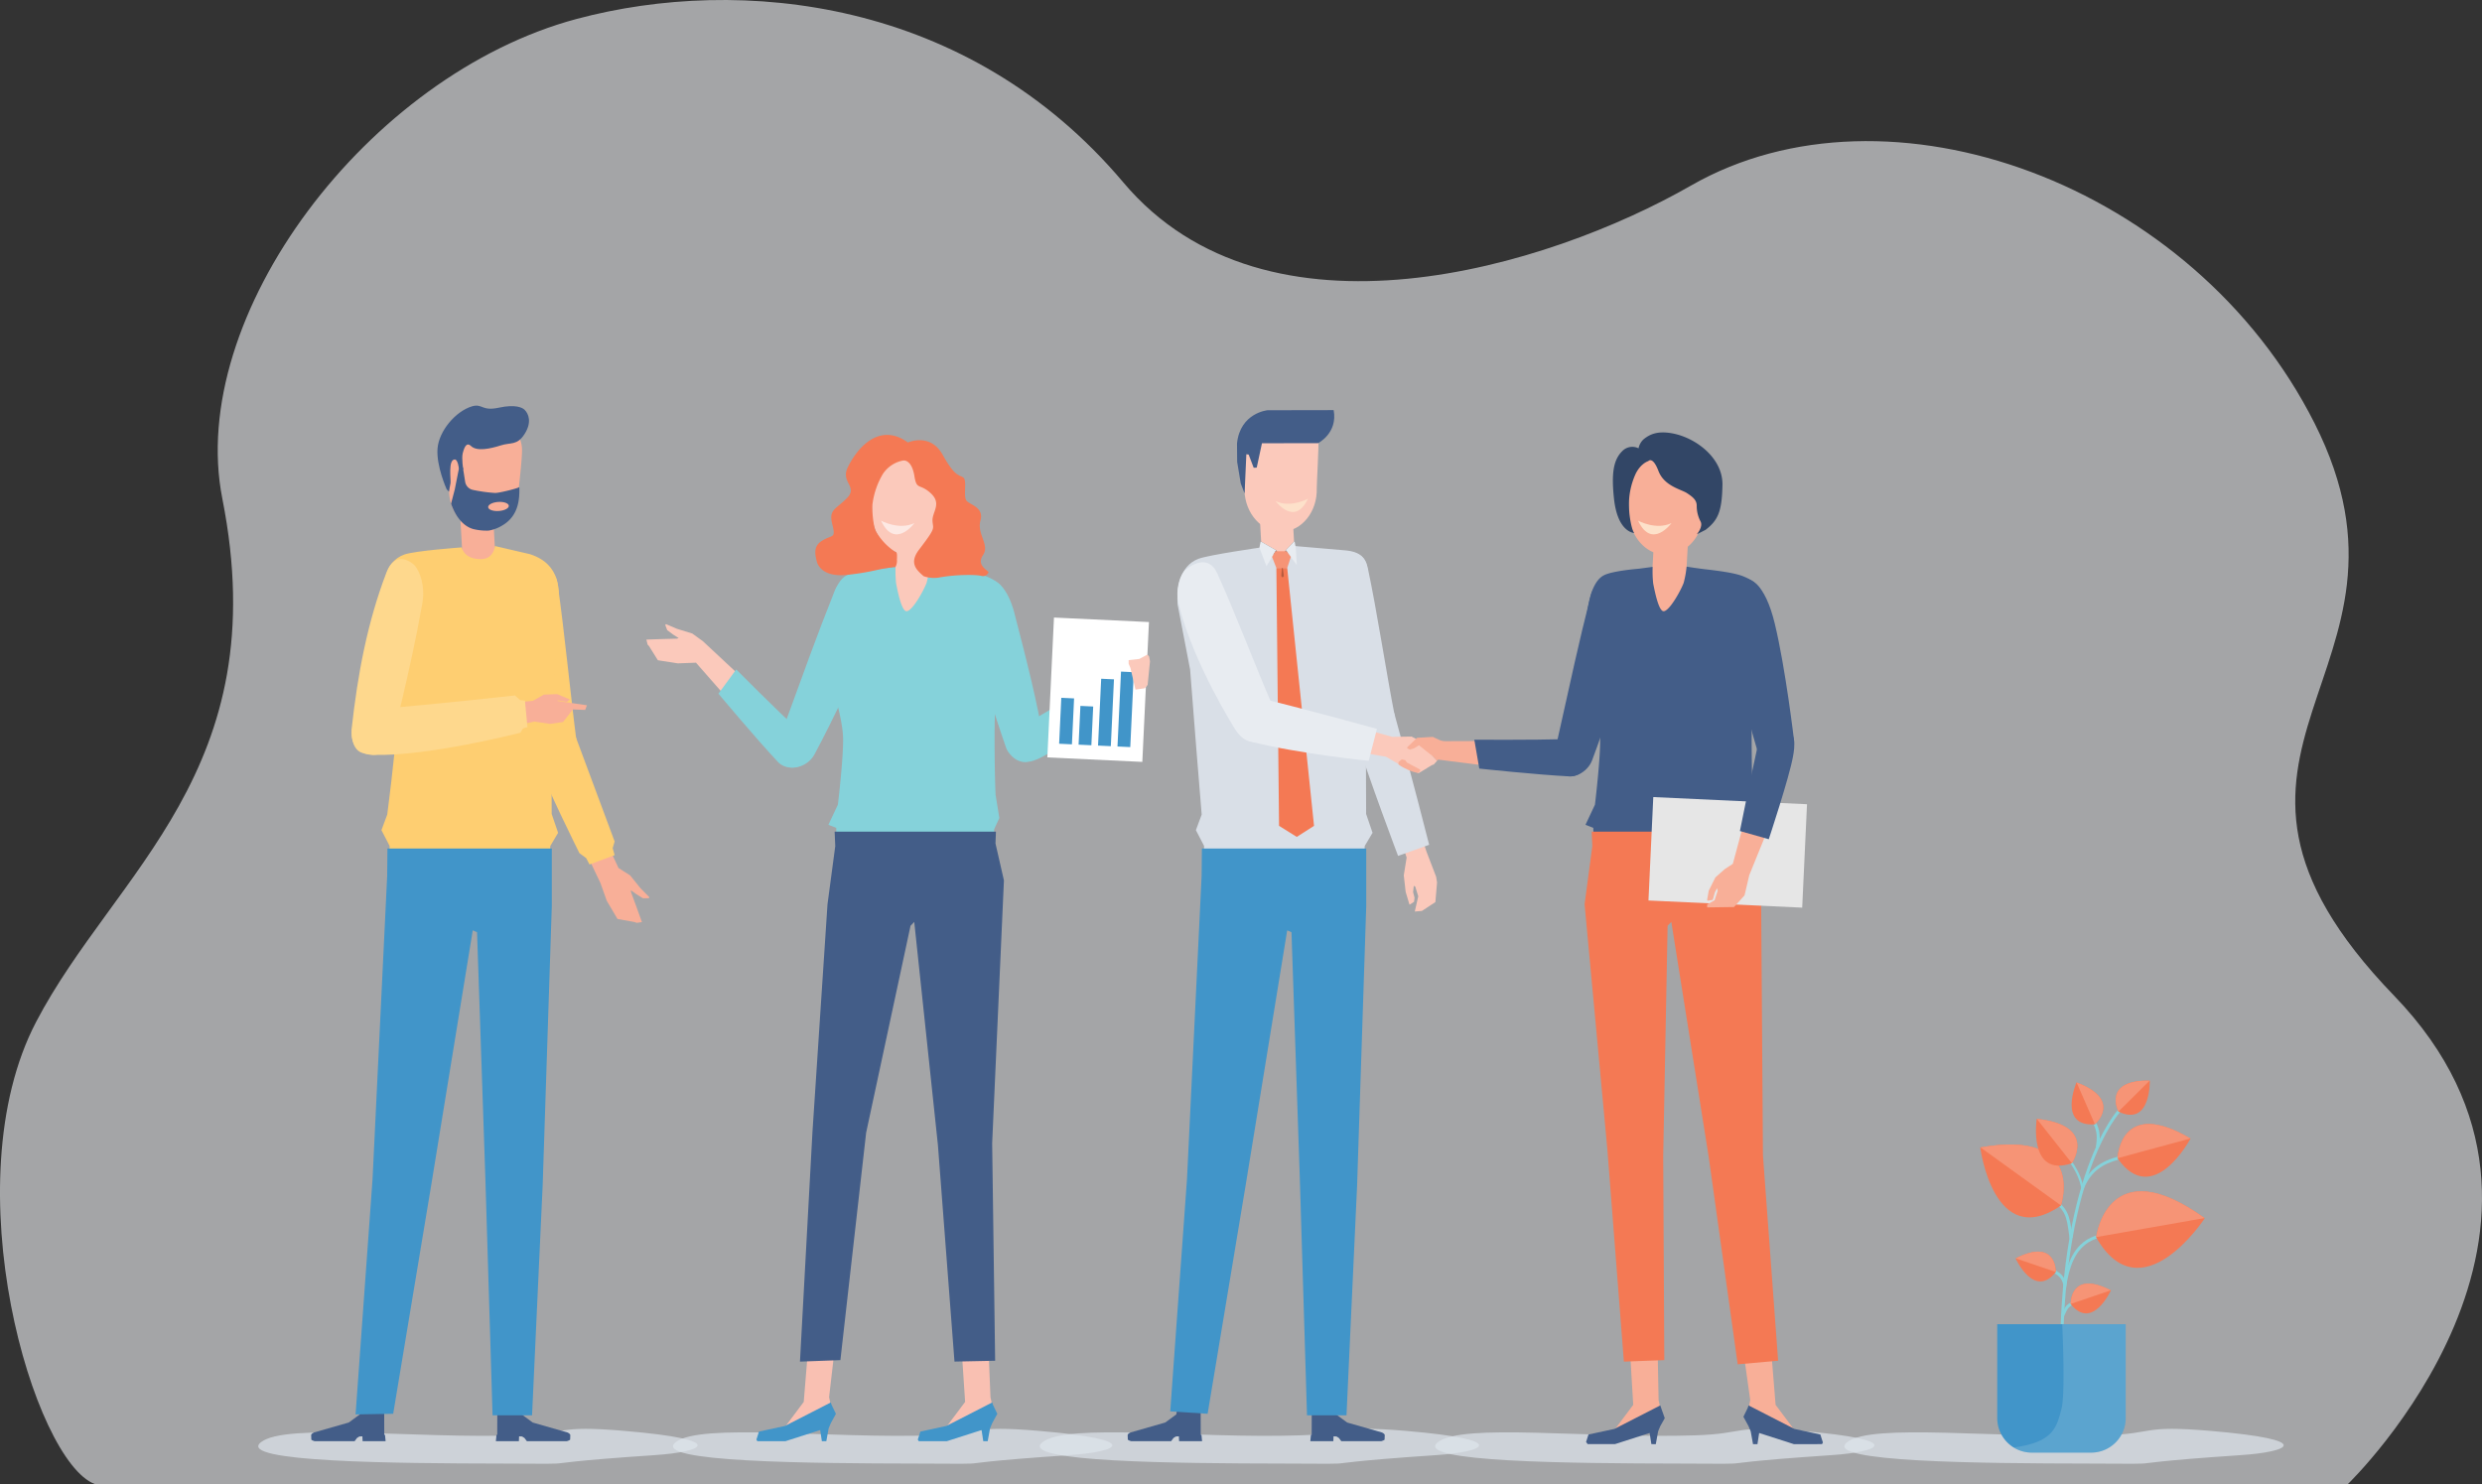 <?xml version="1.0" encoding="UTF-8"?>
<svg xmlns="http://www.w3.org/2000/svg" xmlns:xlink="http://www.w3.org/1999/xlink" id="Group_1079" data-name="Group 1079" width="1104.443" height="660.488" viewBox="0 0 1104.443 660.488">
  <rect x="0" y="0" width="1104.443" height="660.488" fill="#333333" stroke="none"/>
  <defs>
    <clipPath id="clip-path">
      <rect id="Rectangle_593" data-name="Rectangle 593" width="1104.443" height="660.488" fill="none"></rect>
    </clipPath>
    <clipPath id="clip-path-4">
      <rect id="Rectangle_576" data-name="Rectangle 576" width="195.484" height="15.545" fill="none"></rect>
    </clipPath>
    <clipPath id="clip-path-6">
      <rect id="Rectangle_578" data-name="Rectangle 578" width="195.485" height="15.545" fill="none"></rect>
    </clipPath>
    <clipPath id="clip-path-9">
      <rect id="Rectangle_591" data-name="Rectangle 591" width="49.847" height="57.169" fill="none"></rect>
    </clipPath>
  </defs>
  <g id="Group_1078" data-name="Group 1078" clip-path="url(#clip-path)">
    <g id="Group_1077" data-name="Group 1077">
      <g id="Group_1076" data-name="Group 1076" clip-path="url(#clip-path)">
        <g id="Group_1057" data-name="Group 1057" opacity="0.6">
          <g id="Group_1056" data-name="Group 1056">
            <g id="Group_1055" data-name="Group 1055" clip-path="url(#clip-path)">
              <path id="Path_6663" data-name="Path 6663" d="M1044.756,660.488s119.331-115.05,20.536-217.386c-106.346-110.159,21.154-142.738-35.369-254.764C975.986,81.433,840.081,32.374,752.477,82.574c-63.684,36.493-188.6,74.622-252.63-1.4C430.79-.809,329.246-10.98,256.652,8.415,163.878,33.2,82.82,140.513,98.943,221.971,122.9,343.015,51.025,387.9,16.071,454.8c-37.661,72.082-.865,195.73,26.148,205.683Z" transform="translate(0 0)" fill="#f0f2f5"></path>
            </g>
          </g>
        </g>
        <g id="Group_1060" data-name="Group 1060" transform="translate(462.679 635.903)" opacity="0.7">
          <g id="Group_1059" data-name="Group 1059">
            <g id="Group_1058" data-name="Group 1058" clip-path="url(#clip-path-4)">
              <path id="Path_6664" data-name="Path 6664" d="M419.358,442.385c-47.641-.088-118.463-.615-107.624-9.443s67.974-1.54,114.906-3.138c22.612-.77,16.008-4.594,46.659-1.989,47.957,4.077,34.907,9.384,13.869,10.8-38.672,2.607-40.962,3.682-44.088,3.77-5.608.155-5.178.033-23.722,0" transform="translate(-310.623 -426.918)" fill="#dee5ec"></path>
            </g>
          </g>
        </g>
        <g id="Group_1063" data-name="Group 1063" transform="translate(299.474 635.903)" opacity="0.7">
          <g id="Group_1062" data-name="Group 1062">
            <g id="Group_1061" data-name="Group 1061" clip-path="url(#clip-path-4)">
              <path id="Path_6665" data-name="Path 6665" d="M309.789,442.385c-47.641-.088-118.463-.615-107.624-9.443s67.974-1.54,114.906-3.138c22.612-.77,16.009-4.594,46.659-1.989,47.956,4.077,34.907,9.384,13.869,10.8-38.672,2.607-40.962,3.682-44.088,3.77-5.608.155-5.178.033-23.722,0" transform="translate(-201.054 -426.918)" fill="#dee5ec"></path>
            </g>
          </g>
        </g>
        <g id="Group_1066" data-name="Group 1066" transform="translate(114.917 635.903)" opacity="0.7">
          <g id="Group_1065" data-name="Group 1065">
            <g id="Group_1064" data-name="Group 1064" clip-path="url(#clip-path-6)">
              <path id="Path_6666" data-name="Path 6666" d="M185.886,442.385c-47.641-.088-118.463-.615-107.624-9.443s67.974-1.54,114.906-3.138c22.612-.77,16.008-4.594,46.659-1.989,47.957,4.077,34.907,9.384,13.869,10.8-38.672,2.607-40.962,3.682-44.088,3.77-5.608.155-5.178.033-23.722,0" transform="translate(-77.151 -426.918)" fill="#dee5ec"></path>
            </g>
          </g>
        </g>
        <g id="Group_1069" data-name="Group 1069" transform="translate(638.613 635.903)" opacity="0.7">
          <g id="Group_1068" data-name="Group 1068">
            <g id="Group_1067" data-name="Group 1067" clip-path="url(#clip-path-4)">
              <path id="Path_6667" data-name="Path 6667" d="M537.473,442.385c-47.641-.088-118.463-.615-107.624-9.443s67.974-1.54,114.906-3.138c22.612-.77,16.008-4.594,46.659-1.989,47.956,4.077,34.907,9.384,13.869,10.8-38.672,2.607-40.962,3.682-44.088,3.77-5.608.155-5.178.033-23.722,0" transform="translate(-428.738 -426.918)" fill="#dee5ec"></path>
            </g>
          </g>
        </g>
        <g id="Group_1072" data-name="Group 1072" transform="translate(820.718 635.903)" opacity="0.7">
          <g id="Group_1071" data-name="Group 1071">
            <g id="Group_1070" data-name="Group 1070" clip-path="url(#clip-path-4)">
              <path id="Path_6668" data-name="Path 6668" d="M659.731,442.385c-47.641-.088-118.463-.615-107.624-9.443s67.974-1.54,114.906-3.138c22.612-.77,16.008-4.594,46.659-1.989,47.956,4.077,34.907,9.384,13.869,10.8-38.672,2.607-40.96,3.682-44.088,3.77-5.608.155-5.178.033-23.722,0" transform="translate(-550.996 -426.918)" fill="#dee5ec"></path>
            </g>
          </g>
        </g>
        <path id="Path_6669" data-name="Path 6669" d="M427.14,237.593c-3.506-17.628-7.987-47.143-12.023-65.913-2.179-10.133-12.037-5.288-13.339-4.635-2.7,1.351-7.322,7.41-6.392,14.518,3.6,27.461,12.674,59.764,12.674,59.764,2.33,5.9,10.339,3.776,13.522,2.711,6.009-2.008,5.557-6.445,5.557-6.445" transform="translate(193.489 80.926)" fill="#d9dfe7"></path>
        <path id="Path_6670" data-name="Path 6670" d="M419.905,267.925l.841,7.391,1.676,5.6.232-.018,1.807-1.178.244-1.814-.654-2.492.313-2.815.666.378,1.32,4.294-1.545,6.776,3.189-.279,5.979-3.928.739-8.74-.411-2.553-4.269-11.125-2.985-8.933-8.781,2.628,2.915,8.894Z" transform="translate(204.749 121.639)" fill="#fbc9bb"></path>
        <path id="Path_6671" data-name="Path 6671" d="M404.225,221.386C411.811,245.2,424.4,278.4,424.4,278.4l13.835-4.938s-8.265-32.576-15.327-57.814c-1.722-6.155-9.293-7.218-13.234-5.471-3.089,1.367-6.934,6.548-5.449,11.212" transform="translate(197.714 102.514)" fill="#d9dfe7"></path>
        <rect id="Rectangle_581" data-name="Rectangle 581" width="14.619" height="23.389" transform="translate(560.42 227.266) rotate(-3.183)" fill="#fbc9bb"></rect>
        <path id="Path_6672" data-name="Path 6672" d="M404.343,153.066c.313,10.418-6.637,19.079-15.522,19.344s-16.34-7.961-16.651-18.379c-.045-1.473-1.411-20.411-1.18-21.795l34.067-1.022c.313,1.367-.758,20.38-.714,21.851" transform="translate(181.593 64.232)" fill="#fbc9bb"></path>
        <path id="Path_6673" data-name="Path 6673" d="M369.548,137.343c1.417-13.638,13.589-14.752,13.589-14.752l29.412-.054c1.924,10.229-6.926,14.706-6.926,14.706l-24.978.039-2.328,10.838-1.355.063-2.234-5.86-1.031-.152-.779,17.435-1.7-4.393-1.609-9.624Z" transform="translate(180.9 59.984)" fill="#435d88"></path>
        <path id="Path_6674" data-name="Path 6674" d="M395.444,149.022s-7.674,4.227-14.357,1.049c0,0,8.458,11.565,14.357-1.049" transform="translate(186.549 72.949)" fill="#fde1ca"></path>
        <path id="Path_6675" data-name="Path 6675" d="M403.859,163.14l23.053,1.983c10.879,1.119,9.327,8.4,9.814,17.173l-1.147,55.9.137,44.2,2.86,8.383-3.48,5.863-.186,4.866-71.393.1.091-5-3.64-7.011,2.578-6.94-2.4-29.44-2.754-35.1L351.8,189.052c-.351-6.292.535-16.957,9.371-20.241,4.7-1.743,27.924-5.052,27.924-5.052l8.74,5.219Z" transform="translate(172.184 79.86)" fill="#d9dfe7"></path>
        <path id="Path_6676" data-name="Path 6676" d="M402.209,432.833h-.429l-.092,2.14h-10.24l.277-2.833.335-.006-.009-.028.03-10.409h10.631l.226,1.372,4.9,3.6,15.53,4.443s1.224.532,1.2,1.2l-.045,1.227-.025.739s-.188.326-1.455.694H405.238l-1.077-1.433-1.047-.658Z" transform="translate(191.62 206.428)" fill="#435d88"></path>
        <path id="Path_6677" data-name="Path 6677" d="M359.242,432.833h.426l.1,2.14H370l-.279-2.833-.335-.006.009-.028-.03-10.409H358.738l-.226,1.372-4.907,3.6-15.528,4.443s-1.223.532-1.2,1.2l.043,1.227.027.739s.189.326,1.457.694h17.807l1.075-1.433,1.047-.658Z" transform="translate(164.908 206.428)" fill="#435d88"></path>
        <path id="Path_6678" data-name="Path 6678" d="M357.054,400.7,349.6,504.024l16.638,1.084L383.23,402.936,401.643,289.95l1.911.833,3.709,109.6,3.2,105.41h17.569l4.726-102.5,4.056-124.05V253.518H363.686l-.125,12.323Z" transform="translate(171.135 124.102)" fill="#4195c9"></path>
        <path id="Path_6679" data-name="Path 6679" d="M376.721,164.5l-.137-2.639.225-.031,6.807,3.9,2.063,3.885Z" transform="translate(184.344 79.22)" fill="gray"></path>
        <path id="Path_6680" data-name="Path 6680" d="M383.782,165.733l-.234.072-4.172,6.969-3.132-8.252.506-2.659.226-.031Z" transform="translate(184.178 79.22)" fill="#e8ecf1"></path>
        <path id="Path_6681" data-name="Path 6681" d="M388.611,164.454l.137-2.639-.225-.03-3.77,3.971-2.063,3.885Z" transform="translate(187.333 79.196)" fill="gray"></path>
        <path id="Path_6682" data-name="Path 6682" d="M384.075,165.756l.234.072,4.743,6.484-.474-7.838-.508-2.659-.226-.031Z" transform="translate(188.012 79.196)" fill="#e8ecf1"></path>
        <path id="Path_6683" data-name="Path 6683" d="M386.763,172.158H381.94l-1.92-4.941,1.506-2.517h4.987l1.863,2.528Z" transform="translate(186.027 80.624)" fill="#f69476"></path>
        <path id="Path_6684" data-name="Path 6684" d="M381.309,169.707l1.183,114.764,7.89,4.915,7.678-4.915L386.132,169.707Z" transform="translate(186.658 83.075)" fill="#f47954"></path>
        <path id="Path_6685" data-name="Path 6685" d="M383.055,169.707l-.285,3.6.581.64.584-.64-.486-3.6Z" transform="translate(187.373 83.075)" fill="#b75b3f"></path>
        <path id="Path_6686" data-name="Path 6686" d="M437.913,226.769l2.735,3.517,2.126,2.346-1.484,1.641-.815.273-5.875,3.566-6.831-2.8-7.737-4.483-18.208-3.116,1.5-11.231,19.45,5.5,8.648-.14,3.482,1.866Z" transform="translate(196.701 105.969)" fill="#fbc9bb"></path>
        <path id="Path_6687" data-name="Path 6687" d="M355.449,171.256c1.134-.916,9.719-7.763,14.022,1.665,7.97,17.466,17.267,42.13,24.473,58.595,3.119,7.121,3.332,10.949-1.414,14.343l-.8.509c-4.747,3.392-10.671,1.36-14.213-3.907,0,0-18.527-29.034-25.2-55.653-1.743-6.953.78-13.653,3.128-15.552" transform="translate(172.184 82.238)" fill="#e8ecf1"></path>
        <path id="Path_6688" data-name="Path 6688" d="M379.489,208.506c23.755,5.817,52.887,13.9,52.887,13.9l-3.676,14.22s-31.161-3.122-52.771-8.58c-6.2-1.565-8.5-9.026-7.118-13.111,1.086-3.2,5.924-7.6,10.678-6.432" transform="translate(180.349 101.974)" fill="#e8ecf1"></path>
        <path id="Path_6689" data-name="Path 6689" d="M533.183,403.507l1.971,24.2,8.337,11.121,9.061,2.529v2.7l-8.534.183-13.644-3.929-6.3-2.413-2.777-5.021,1.829-3.724.745-3.544-3.039-21.64Z" transform="translate(254.955 197.524)" fill="#f8af98"></path>
        <path id="Path_6690" data-name="Path 6690" d="M555.792,437.154l.418-.708-1.15-3.573-11.553-2.492-20.389-10.462-.4,1.174-1.889,3.882,2.289,4.181.959,2.31,1.031,5.688h1.972l.757-4.956,15.445,4.956Z" transform="translate(254.956 205.558)" fill="#435d88"></path>
        <path id="Path_6691" data-name="Path 6691" d="M492.131,402.892l1.5,25.118-8.337,11.121-9.062,2.529v2.7l8.533.183,13.645-3.929,6.3-2.413,2.33-4.375-1.382-4.37-.745-3.544-.429-23.023Z" transform="translate(233.124 197.223)" fill="#f8af98"></path>
        <path id="Path_6692" data-name="Path 6692" d="M474.545,437.154l-.719-.943,1.074-3.338,11.553-2.492,20.39-10.462.4,1.174,1.6,4.515-2,3.548-.959,2.31-1.032,5.688H502.88l-.758-4.956-15.443,4.956Z" transform="translate(231.946 205.558)" fill="#435d88"></path>
        <rect id="Rectangle_582" data-name="Rectangle 582" width="36.199" height="15.142" transform="matrix(0.055, -0.998, 0.998, 0.055, 734.12, 274.58)" fill="#f8af98"></rect>
        <path id="Path_6693" data-name="Path 6693" d="M486.823,159.677c-.323,10.792,6.876,19.761,16.078,20.037s16.925-8.246,17.247-19.038c.028-.924.56-8.5.921-14.64a7.717,7.717,0,0,0-7.48-8.167l-19.414-.582a7.717,7.717,0,0,0-7.951,8.021c.244,6.1.627,13.461.6,14.369" transform="translate(238.012 67.202)" fill="#f8af98"></path>
        <path id="Path_6694" data-name="Path 6694" d="M489.366,155.567s7.948,4.378,14.871,1.086c0,0-8.761,11.979-14.871-1.086" transform="translate(239.553 76.153)" fill="#fde1ca"></path>
        <path id="Path_6695" data-name="Path 6695" d="M497.6,141.976s-3.122.833-5.5,5.359a33.069,33.069,0,0,0-3.08,12.259,41.475,41.475,0,0,0,.378,7.418c.993,6.57,2,6.947,2,6.947s-7.453-.051-9.076-15.339c-1.166-11-.337-17.131,3.678-21.092a6.241,6.241,0,0,1,7.261-1.257,7.311,7.311,0,0,1,2.4-4.148c2.876-2.263,6.189-3.563,12.117-2.593,10.739,1.758,23.019,11.037,22.816,22.989s-2.027,15.816-7.5,20.034l-3.952,2.021s2.937-3.252,1.722-5.712a14.75,14.75,0,0,1-1.722-7.029c0-2.549-1.825-3.955-4.357-5.624s-10.092-3.082-12.67-9.847-4.525-4.385-4.525-4.385" transform="translate(235.867 63.248)" fill="#324666"></path>
        <path id="Path_6696" data-name="Path 6696" d="M427.378,232.234l.037-.8-5.894-3.141-.685-1.028-1.554-.389-1.44,1.211-.082,1.034a16.629,16.629,0,0,0,3.4,1.983,18.131,18.131,0,0,0,5.231,1.828Z" transform="translate(204.501 111.06)" fill="#f8af98"></path>
        <path id="Path_6697" data-name="Path 6697" d="M427.442,226.063l1.364,1.087,1.169.843,2.041,2.242.632-.422,23.023,2.937-.641-11.222-19.41.069-6.372-.439-5.62,1.735.493.478Z" transform="translate(207.374 108.261)" fill="#f8af98"></path>
        <path id="Path_6698" data-name="Path 6698" d="M434.615,221.5l-2.826-1.326-7.029.414-4.3,4.169-.08.465,1.233.633,2.012-.688,2.079-1.311,4.477,3.628,3.7,2.674,2.336-8.021Z" transform="translate(205.786 107.778)" fill="#f8af98"></path>
        <path id="Path_6699" data-name="Path 6699" d="M502.238,187.755c-7.275,26.357-14.986,50.277-21.163,66.623-2.175,5.754-8.922,8.562-12.732,6.466l-.855-.331c-3.517-3.64-3.572-7.458-1.932-14.806,6.342-28.423,9.387-42.913,14.9-64.657,1.625-6.414,8.675-10.47,13.86-9.324,9.892,2.185,7.927,16.029,7.927,16.029" transform="translate(227.388 83.969)" fill="#435d88"></path>
        <path id="Path_6700" data-name="Path 6700" d="M442.657,233.955l-2.222-12.847s25.541.174,41.2-.262c5.921-.164,10.3,1.019,10.345,6.664s-4.262,10.163-9.217,9.919c-14.378-.71-40.11-3.474-40.11-3.474" transform="translate(215.601 108.101)" fill="#435d88"></path>
        <path id="Path_6701" data-name="Path 6701" d="M480.181,245.177c-.365-10.41-6.265-24.881-6.523-37.8-.223-11.162.332-30.437,8.377-34.316,4.044-1.953,15.293-2.823,15.293-2.823l6.187-.821a57.828,57.828,0,0,0,.277,7.375c.716,3.642,2.444,12.359,4.641,12.351,2.519-.009,7.534-8.942,8.922-12.624a47.983,47.983,0,0,0,1.332-7.211s5.029.794,8.075,1.141c7.315.836,13.586,1.741,17.11,3.162,10.811,4.364,9.314,10.585,8.748,19.839,0,0-2.714,19.709-3.856,27.7-1.348,9.429-1.2,24.59-1.1,34.272.1,9.438.387,15.376.387,15.376l1.68,10.373-2.327,5.039-.258,15.472H477.5l-.354-16.118-3.49-1.357,4.223-8.965s2.6-21.54,2.3-30.066" transform="translate(231.846 82.879)" fill="#435d88"></path>
        <path id="Path_6702" data-name="Path 6702" d="M548.128,253.739l.2-5.252H476.549l.277,6.45-3.444,25.846L483.517,389.9l7.349,94.447,17.989-.667-.492-90.667,1.962-102.637,1.655-1.714,16.633,104.583,12.895,92.3,17.995-1.586-6.756-91.51-.862-122.264Z" transform="translate(231.729 121.639)" fill="#f47954"></path>
        <path id="Path_6703" data-name="Path 6703" d="M538.66,254.575c5.651-.131,7.468-6.421,7.337-9.447,0,0-3.754-32.224-8.629-52.324-4.282-17.663-11.291-22.459-17.487-18.8-7.062,4.171-3.484,18.8-3.484,18.8,4.15,20.366,8.219,40.119,13.3,56.773,0,0,3.763,5.118,8.967,5" transform="translate(252.342 84.618)" fill="#435d88"></path>
        <rect id="Rectangle_583" data-name="Rectangle 583" width="46.079" height="68.482" transform="translate(733.534 400.768) rotate(-87.334)" fill="#e6e6e6"></rect>
        <path id="Path_6704" data-name="Path 6704" d="M521.966,288.831,510,289l.028-1.329,3.271-1.829,1.4-4.259-.284-1.123-.991,1.853-.926,3.326-2.239.366-.274-.343.733-4.12,2.939-5.876L517.776,272l3.657-2.4,9.415-34.989,12.271,4.635-14.369,35.4-2.109,8.994Z" transform="translate(249.647 114.846)" fill="#f8af98"></path>
        <path id="Path_6705" data-name="Path 6705" d="M537,217.069c-4.193-.341-7.34-.264-9.344,8.839-3.666,16.666-7.871,37.731-7.871,37.731l12.838,3.643s9.178-27.611,10.795-36.877c.623-3.575,2.428-12.613-6.418-13.336" transform="translate(254.446 106.212)" fill="#435d88"></path>
        <rect id="Rectangle_584" data-name="Rectangle 584" width="36.199" height="15.143" transform="matrix(0.055, -0.998, 0.998, 0.055, 397.233, 274.58)" fill="#fbc9bb"></rect>
        <path id="Path_6706" data-name="Path 6706" d="M260.652,159.677c-.323,10.792,6.876,19.761,16.078,20.037s16.925-8.246,17.247-19.038c.028-.924.56-8.5.92-14.64a7.717,7.717,0,0,0-7.48-8.167L268,137.286a7.717,7.717,0,0,0-7.95,8.021c.244,6.1.627,13.461.6,14.369" transform="translate(127.297 67.202)" fill="#fbc9bb"></path>
        <path id="Path_6707" data-name="Path 6707" d="M263.2,155.567s7.948,4.378,14.871,1.086c0,0-8.761,11.979-14.871-1.086" transform="translate(128.839 76.153)" fill="#fde9e4"></path>
        <path id="Path_6708" data-name="Path 6708" d="M292.5,403.465l1.537,23.287-8.337,11.119-9.061,2.529v2.7l8.532.183,13.646-3.928,6.3-2.414,2.776-5.021-1.829-3.724-.743-3.542-.9-21.872Z" transform="translate(135.422 197.171)" fill="#f9c0b2"></path>
        <path id="Path_6709" data-name="Path 6709" d="M274.606,436.274l-.419-.708,1.15-3.573L286.89,429.5l20.39-10.462.4,1.174,1.889,3.882-2.288,4.181-.961,2.31-1.031,5.688h-1.972l-.757-4.956-15.445,4.956Z" transform="translate(134.22 205.127)" fill="#4195c9"></path>
        <path id="Path_6710" data-name="Path 6710" d="M247.761,403.237l-1.933,23.627-8.337,11.119-9.061,2.529v2.7l8.533.183,13.644-3.929,6.3-2.413,2.776-5.021-1.829-3.724-.745-3.542,2.574-22.212Z" transform="translate(111.821 197.059)" fill="#f9c0b2"></path>
        <path id="Path_6711" data-name="Path 6711" d="M226.392,436.274l-.419-.708,1.15-3.573,11.553-2.492,20.389-10.462.4,1.174,1.889,3.882-2.289,4.181-.959,2.31-1.031,5.688H255.1l-.758-4.956L238.9,436.274Z" transform="translate(110.618 205.127)" fill="#4195c9"></path>
        <path id="Path_6712" data-name="Path 6712" d="M198.219,202.562l-3.944-6.31-.618-.649-.564-2.242,7.622-.255,6.03-.158.725-.249-2.4-1.534-2.692-2-.883-2.325.343-.354,4.85,2.067,6.846,2.115,4.725,3.424,16.711,15.6-6.162,9.491-13.639-15.542-8.043.3Z" transform="translate(94.522 91.287)" fill="#fbc9bb"></path>
        <path id="Path_6713" data-name="Path 6713" d="M278.4,188.648c-10.662,25.179-21.439,47.882-29.7,63.281-2.909,5.417-9.965,7.319-13.468,4.741l-.8-.438c-3.012-4.069-2.565-7.862.022-14.932,10.008-27.348,14.924-41.315,23.231-62.15,2.45-6.147,9.971-9.244,14.962-7.43,9.52,3.46,5.76,16.928,5.76,16.928" transform="translate(113.733 83.808)" fill="#85d2da"></path>
        <path id="Path_6714" data-name="Path 6714" d="M214.625,210.809l7.92-10.787s17.66,17.864,29.232,28.427c4.375,3.995,6.706,7.89,2.814,11.98s-10.124,4.352-13.519.734c-9.852-10.5-26.446-30.355-26.446-30.355" transform="translate(105.063 97.914)" fill="#85d2da"></path>
        <path id="Path_6715" data-name="Path 6715" d="M254.01,245.177c-.365-10.41-6.265-24.881-6.523-37.8-.223-11.162.332-30.437,8.377-34.316,4.044-1.953,15.293-2.823,15.293-2.823l6.187-.821a57.814,57.814,0,0,0,.277,7.375c.716,3.642,2.444,12.359,4.641,12.351,2.519-.009,7.534-8.942,8.922-12.624a48,48,0,0,0,1.332-7.211s5.029.794,8.075,1.141c7.315.836,13.586,1.741,17.11,3.162,10.811,4.364,9.314,10.585,8.748,19.839,0,0-2.712,19.709-3.856,27.7-1.348,9.429-1.2,24.59-1.1,34.272.1,9.438.387,15.376.387,15.376l1.68,10.373-2.327,5.039-.258,15.472H251.332l-.355-16.118-3.49-1.357,4.223-8.965s2.6-21.54,2.3-30.066" transform="translate(121.131 82.879)" fill="#85d2da"></path>
        <path id="Path_6716" data-name="Path 6716" d="M325.986,253.739l.2-5.252H254.407l.277,6.45-3.444,25.846-6.692,101.339-5.566,102.224,17.99-.667,11.457-101.22,19.754-92.083,1.655-1.714,10.535,99.329,7.369,96.338,18.087-.369-1.323-96.765,5.236-117.009Z" transform="translate(116.986 121.639)" fill="#435d88"></path>
        <path id="Path_6717" data-name="Path 6717" d="M316.888,253.746c-5.136,2.362-9.53-2.492-10.739-5.268,0,0-10.769-30.6-15.211-50.8-3.9-17.751.287-25.136,7.462-24.565,8.176.649,11.381,15.361,11.381,15.361,5.21,20.122,10.221,39.655,12.971,56.847,0,0-1.135,6.25-5.864,8.426" transform="translate(141.688 84.726)" fill="#85d2da"></path>
        <path id="Path_6718" data-name="Path 6718" d="M357.794,209.7l.442-12.521-.436-.819-.669.824-2.55,1.485-1.156-.043,1.6-1.357,1.905-.775-.11-2.264-.393-.2-2.72.751-5.131,4.1-2.726,4.793-1.583,4.08-32.245,16.526,7.1,11.03,31.611-21.458L357,210.9Z" transform="translate(152.742 94.985)" fill="#fbc9bb"></path>
        <path id="Path_6719" data-name="Path 6719" d="M302.609,234.7c-1.65-3.87-2.571-6.88,5.431-11.66,14.651-8.748,33.306-19.4,33.306-19.4l7.516,11.028s-23.292,17.438-31.572,21.9c-3.193,1.722-11.2,6.293-14.681-1.871" transform="translate(147.586 99.689)" fill="#85d2da"></path>
        <rect id="Rectangle_585" data-name="Rectangle 585" width="62.312" height="42.311" transform="translate(466.048 337.082) rotate(-87.286)" fill="#fff"></rect>
        <rect id="Rectangle_586" data-name="Rectangle 586" width="20.463" height="5.695" transform="matrix(0.047, -0.999, 0.999, 0.047, 471.295, 330.998)" fill="#4195c9"></rect>
        <rect id="Rectangle_587" data-name="Rectangle 587" width="17.264" height="5.695" transform="matrix(0.047, -0.999, 0.999, 0.047, 479.951, 331.408)" fill="#4195c9"></rect>
        <rect id="Rectangle_588" data-name="Rectangle 588" width="29.779" height="5.694" transform="matrix(0.047, -0.999, 0.999, 0.047, 488.607, 331.819)" fill="#4195c9"></rect>
        <rect id="Rectangle_589" data-name="Rectangle 589" width="33.371" height="5.694" transform="matrix(0.047, -0.999, 0.999, 0.047, 497.262, 332.229)" fill="#4195c9"></rect>
        <path id="Path_6720" data-name="Path 6720" d="M345.491,195.6l-3.558,1.911-4.761.53v1.624l.809,1.9,2.23,9.6,4.1-.6,1.318-1.56,1.04-10.406-.365-2.124Z" transform="translate(165.051 95.75)" fill="#fbc9bb"></path>
        <path id="Path_6721" data-name="Path 6721" d="M258.022,192.208c11.7-1.347,12.646-2.5,19.691-3.3l.274-.063c.76-.186,1.078.1,1.26-.168a5.614,5.614,0,0,0,.639-3.226c.171-3.667-.176-3.107-.967-3.608a26.844,26.844,0,0,1-8.325-8.9c-1.375-2.532-1.9-10.34-1.533-12.561a34.609,34.609,0,0,1,4.626-13.141,13.815,13.815,0,0,1,9.068-5.922s3.694-.633,4.92,7c1.032,6.433,2.3,2.992,7.3,7.62s.556,8.328.74,12.214,1.851,2.592-5.922,12.771c-4.609,6.034-1.281,9.076,2,11.9a13.9,13.9,0,0,0,7.412.484c7.4-1.294,16.175-1.217,18.36-.6a2.544,2.544,0,0,0,3.1-1.753c-1.619-1.528-5.219-3.427-2.4-7.653,2.961-4.442-2.879-9.281-1.214-15.2s-4.483-6.946-6.15-8.8.366-9.1-1.485-10.4-3.624-.121-9.175-10.115-15.476-5.462-15.476-5.462c-11.845-8.7-21.857.959-26.8,11.136-3.229,6.646,4.795,8.505-.389,13.687s-8.1,4.988-6.432,11.652-.027,4.272-4.838,7.419c-3.645,2.383-2.936,5.936-1.9,9.688.767,1.881,3.5,6.456,13.62,5.292" transform="translate(119.229 63.613)" fill="#f47954"></path>
        <path id="Path_6722" data-name="Path 6722" d="M189.61,286.765l7.632,1.384.867.347,2.388-.316L197.8,280.7l-2.175-5.9-.037-.8L198,275.737l2.976,1.834,2.592-.043.213-.468-3.874-3.9-4.69-5.812-5.139-3.255-6.745-14.42-9.369,4.162,8.06,16.937,2.815,7.9Z" transform="translate(85.159 122.22)" fill="#f8af98"></path>
        <rect id="Rectangle_590" data-name="Rectangle 590" width="14.619" height="23.389" transform="matrix(0.998, -0.056, 0.056, 0.998, 204.712, 228.23)" fill="#f8af98"></rect>
        <path id="Path_6723" data-name="Path 6723" d="M160.291,171.292c1.344-.573,11.5-4.825,13.008,5.511,2.8,19.145,5.9,50.754,8.244,68.716,1.014,7.769.153,11.539-5.35,13.508l-.906.273c-5.505,1.971-11.2-1.819-12.567-7.735,0,0-7.06-37.463-9.762-66.068-.681-7.194,4.547-13.017,7.333-14.206" transform="translate(74.846 83.19)" fill="#fece71"></path>
        <path id="Path_6724" data-name="Path 6724" d="M178.222,222.135c5.927,15.978,17.213,46.276,17.213,46.276l-.873,3.01.886,3.088-11.18,4.147-1.509-2.839-2.992-2.209s-14.7-29.329-19.758-43.268c-2.188-6.03,2.7-12.2,6.873-13.383,3.265-.926,9.633.572,11.341,5.178" transform="translate(78.063 106.077)" fill="#fece71"></path>
        <path id="Path_6725" data-name="Path 6725" d="M164.441,163.14l15.658,3.652c13.966,4.567,13.17,16.45,12.563,24.943l-3.1,46.464.139,44.2,2.86,8.383-3.481,5.863-.185,4.866-71.393.1.089-5-3.639-7.011,2.578-6.94s3.666-28.226,4.028-37.7c.349-9.116-1.093-36.474-1.093-36.474l-3.7-21.136c-1.335-6.8-.579-17.092,8.256-20.377,4.7-1.743,25.661-3.216,25.661-3.216s.892,5.4,8.739,5.219c5.626-.131,6.019-5.837,6.019-5.837" transform="translate(55.784 79.86)" fill="#fece71"></path>
        <path id="Path_6726" data-name="Path 6726" d="M158.9,432.833h-.428l-.094,2.14h-10.24l.279-2.833.335-.006-.01-.028.031-10.409H159.4l.226,1.372,4.9,3.6,15.53,4.443s1.223.532,1.2,1.2l-.045,1.227-.025.739s-.189.326-1.455.694H161.931l-1.077-1.433-1.047-.658Z" transform="translate(72.516 206.428)" fill="#435d88"></path>
        <path id="Path_6727" data-name="Path 6727" d="M115.322,432.833h.426l.1,2.14h10.24l-.279-2.833-.335-.006.009-.028-.03-10.409H114.818l-.226,1.372-4.906,3.6-15.528,4.443s-1.223.532-1.2,1.2L93,433.54l.027.739s.189.326,1.457.694h17.806l1.077-1.433,1.047-.658Z" transform="translate(45.505 206.428)" fill="#435d88"></path>
        <path id="Path_6728" data-name="Path 6728" d="M113.778,400.7l-7.553,104.692,16.736-.286,16.992-102.172L158.367,289.95l1.911.833,3.709,109.6,3.2,105.41h17.569l4.726-102.5,4.056-124.05V253.518H120.409l-.125,12.323Z" transform="translate(51.999 124.102)" fill="#4195c9"></path>
        <path id="Path_6729" data-name="Path 6729" d="M105.04,242.832c2.692-24.585,7.077-47.808,15.512-69.817,3.961-10.333,11.5-4.385,12.564-3.141,2.266,2.65,4.79,9.061,3.387,16.992-5.425,30.645-13.747,61.839-13.747,61.839-3.536,6.966-9.423,5.744-13.015,4.594-5.341-1.708-4.7-10.467-4.7-10.467" transform="translate(51.407 81.771)" fill="#fed88d"></path>
        <path id="Path_6730" data-name="Path 6730" d="M165.371,155.964c.061,10.047-6.835,18.235-15.4,18.287s-15.565-8.051-15.627-18.1c-.006-1.089-.524-12.083-.652-17.758a6.638,6.638,0,0,1,2.423-5.265l3.061-2.535a6.682,6.682,0,0,1,2.465-1.29l9.162-2.559a8.212,8.212,0,0,1,4.41,0l5.3,1.478a7.5,7.5,0,0,1,4.622,3.542,14.232,14.232,0,0,1,1.713,7.327c-.176,5.907-1.481,15.86-1.475,16.875" transform="translate(65.442 61.896)" fill="#f8af98"></path>
        <path id="Path_6731" data-name="Path 6731" d="M165.13,148.487c-1.409.712-9.3,2.678-10.854,2.566a68.324,68.324,0,0,1-9.88-1.375,4.411,4.411,0,0,1-3.378-3.636L140,139.6l-1.68.214L136.4,149.5l-1.646,6.314a24.73,24.73,0,0,0,2.552,5.413c1.954,2.964,4.413,5.122,7.451,5.927a25.513,25.513,0,0,0,6.66.66,16.64,16.64,0,0,0,6.159-2.31c7.492-4.387,7.656-12.2,7.558-17.015" transform="translate(65.963 68.336)" fill="#435d88"></path>
        <path id="Path_6732" data-name="Path 6732" d="M134.788,158.428l1.049,1.1s.186-1.57.663-3.786c.287-1.345-1.233-10.719,1.975-10.58,1.318.055,1.768,4.025,1.768,4.025l1.917.456s-.772-5.012-.241-7.171c.856-3.478,2.011-4.96,3.684-3.319,2.613,2.562,8.708,1.2,13.266-.253s7.249.158,10.6-5.085,1.78-9.035-.021-10.789c-.9-.879-3.928-2.556-11.511-.9s-7.23-2-11.874-.608c-7.334,2.2-14.722,10.981-15.336,18.784s4.062,18.121,4.062,18.121" transform="translate(63.966 59.329)" fill="#435d88"></path>
        <path id="Path_6733" data-name="Path 6733" d="M155.023,151.687c.077,1.116-1.92,2.16-4.457,2.333s-4.658-.591-4.734-1.705,1.92-2.161,4.458-2.333,4.656.59,4.732,1.705" transform="translate(71.387 73.406)" fill="#f8af98"></path>
        <path id="Path_6734" data-name="Path 6734" d="M179.2,219.8l4.425-5.584,5.443.214.776-2.073L182.62,211.3l-5.83-.864-.188-.124.789-.1,1.805.344,1.694.311,1.257-1.026-.077-.159-5.5-2.286-5.885.219-4.86,2.753-20.11,2.039,2.735,11,18.077-3.8,6.905,1.034Z" transform="translate(71.33 101.525)" fill="#f8af98"></path>
        <path id="Path_6735" data-name="Path 6735" d="M114.9,234.237c23.735.778,65.205-9.831,65.205-9.831l1.212-1.947,1.972-.551-1.133-11.818-2.088-.226-2.368-2.078s-36.848,4.136-61.6,6.064c-7.162.559-11.372,6.742-11.021,11.574.405,5.556,3.937,8.62,9.826,8.813" transform="translate(51.425 101.715)" fill="#fed88d"></path>
        <path id="Path_6736" data-name="Path 6736" d="M615.512,450.64l1.348-.034C615,361.741,642.075,332.7,642.349,332.421l-.97-.937c-.279.284-27.739,29.628-25.867,119.156" transform="translate(301.259 162.267)" fill="#85d2da"></path>
        <path id="Path_6737" data-name="Path 6737" d="M647.213,322.883s.6,20.7-13.921,13.8c0,0-7.394-14.173,13.921-13.8" transform="translate(309.4 158.054)" fill="#f47954"></path>
        <path id="Path_6738" data-name="Path 6738" d="M647.166,322.883l-13.89,13.766c-.325-.648-6.855-14.112,13.89-13.766" transform="translate(309.4 158.054)" fill="#f69476"></path>
        <path id="Path_6739" data-name="Path 6739" d="M628.325,347.554c1.1-6.412-.214-9.076-1.738-12.156-.332-.675-.681-1.376-1.022-2.157l-1.238.547c.352.8.707,1.521,1.047,2.206,1.539,3.109,2.647,5.353,1.619,11.326Z" transform="translate(305.619 163.127)" fill="#85d2da"></path>
        <path id="Path_6740" data-name="Path 6740" d="M621.05,323.41s-8.511,19.776,8.166,18.668c0,0,12.579-10.863-8.166-18.668" transform="translate(302.952 158.315)" fill="#f47954"></path>
        <path id="Path_6741" data-name="Path 6741" d="M620.366,323.422l8.146,18.626c.563-.5,12.034-11.011-8.146-18.626" transform="translate(303.68 158.321)" fill="#f69476"></path>
        <path id="Path_6742" data-name="Path 6742" d="M617.6,393.614c2.773-21.856,12.838-23.021,21.716-24.051l1.482-.177-.167-1.338-1.47.173c-8.906,1.037-19.992,2.318-22.9,25.227Z" transform="translate(301.674 180.166)" fill="#85d2da"></path>
        <path id="Path_6743" data-name="Path 6743" d="M674.543,367.934s-28.352,43.425-48.344,8.484c0,0,5.045-39.718,48.344-8.484" transform="translate(306.536 174.246)" fill="#f47954"></path>
        <path id="Path_6744" data-name="Path 6744" d="M674.441,367.865l-48.235,8.465c.256-1.795,6.067-38.818,48.235-8.465" transform="translate(306.539 174.246)" fill="#f69476"></path>
        <path id="Path_6745" data-name="Path 6745" d="M621.3,376.231l1.338-.179-.179-1.326c-1.184-8.858-1.582-11.839-9.639-17.465l-.775,1.1c7.573,5.292,7.889,7.677,9.077,16.541Z" transform="translate(299.609 174.886)" fill="#85d2da"></path>
        <path id="Path_6746" data-name="Path 6746" d="M591.584,343.274s5.924,46.388,35.89,25.9c0,0,11.527-34.211-35.89-25.9" transform="translate(289.591 167.401)" fill="#f47954"></path>
        <path id="Path_6747" data-name="Path 6747" d="M591.655,343.258l35.81,25.839c.5-1.557,10.345-33.884-35.81-25.839" transform="translate(289.626 167.402)" fill="#f69476"></path>
        <path id="Path_6748" data-name="Path 6748" d="M616.957,395.776l.24-.524c1.576-3.436,1.953-4.256,5.545-5.415l-.413-1.281c-4.162,1.336-4.76,2.645-6.362,6.134l-.237.517Z" transform="translate(301.411 190.205)" fill="#85d2da"></path>
        <path id="Path_6749" data-name="Path 6749" d="M636.5,386.531s-8.233,18.206-17.906,6.082c0,0-.422-15.42,17.906-6.082" transform="translate(302.814 187.744)" fill="#f47954"></path>
        <path id="Path_6750" data-name="Path 6750" d="M636.461,386.51,618.6,392.579c-.009-.7.021-15.138,17.865-6.068" transform="translate(302.814 187.743)" fill="#f69476"></path>
        <path id="Path_6751" data-name="Path 6751" d="M618.4,386.237l1.32-.29c-.785-3.538-2.878-5.614-6.989-6.935l-.411,1.281c3.642,1.177,5.4,2.9,6.08,5.945" transform="translate(299.74 185.533)" fill="#85d2da"></path>
        <path id="Path_6752" data-name="Path 6752" d="M602.137,376.984s8.233,18.206,17.906,6.082c0,0,.421-15.419-17.906-6.082" transform="translate(294.757 183.07)" fill="#f47954"></path>
        <path id="Path_6753" data-name="Path 6753" d="M602.165,376.963l17.865,6.068c.009-.7-.021-15.138-17.865-6.068" transform="translate(294.771 183.07)" fill="#f69476"></path>
        <path id="Path_6754" data-name="Path 6754" d="M622.974,360.118c4.273-9.722,11.156-11.56,18.443-13.5,1.059-.283,2.117-.568,3.167-.874l-.378-1.293c-1.038.3-2.088.579-3.137.864-7.272,1.939-14.8,3.938-19.331,14.256Z" transform="translate(304.352 168.615)" fill="#85d2da"></path>
        <path id="Path_6755" data-name="Path 6755" d="M665.068,342.315s-16.636,31.42-32.471,8.818c0,0,.959-27.429,32.471-8.818" transform="translate(309.667 164.4)" fill="#f47954"></path>
        <path id="Path_6756" data-name="Path 6756" d="M665,342.275l-32.4,8.8c.061-1.241,1.711-26.878,32.4-8.8" transform="translate(309.668 164.4)" fill="#f69476"></path>
        <path id="Path_6757" data-name="Path 6757" d="M624.366,360.8l1-.122c-1.056-8.541-7.744-15.705-8.027-16.006l-.736.691c.067.073,6.746,7.232,7.76,15.437" transform="translate(301.84 168.725)" fill="#85d2da"></path>
        <path id="Path_6758" data-name="Path 6758" d="M608.554,334.308s-3.982,26.318,15.615,19.769c0,0,11.641-16.934-15.615-19.769" transform="translate(297.736 163.65)" fill="#f47954"></path>
        <path id="Path_6759" data-name="Path 6759" d="M608.485,334.313l15.58,19.724c.515-.775,10.942-16.939-15.58-19.724" transform="translate(297.864 163.652)" fill="#f69476"></path>
        <path id="Path_6760" data-name="Path 6760" d="M612.033,452.815h26.412a15.379,15.379,0,0,0,15.379-15.379v-41.79H596.655v41.79a15.378,15.378,0,0,0,15.378,15.379" transform="translate(292.073 193.676)" fill="#4195c9"></path>
        <g id="Group_1075" data-name="Group 1075" transform="translate(896.051 589.321)" opacity="0.2">
          <g id="Group_1074" data-name="Group 1074">
            <g id="Group_1073" data-name="Group 1073" clip-path="url(#clip-path-9)">
              <path id="Path_6761" data-name="Path 6761" d="M622.832,433.344c1.494-5.6.836-26.466.35-37.7h28.235v41.79a15.379,15.379,0,0,1-15.379,15.379H609.626a15.274,15.274,0,0,1-8.055-2.3c18.008-2.3,19.189-9.408,21.261-17.174" transform="translate(-601.571 -395.645)" fill="#c5dfe5"></path>
            </g>
          </g>
        </g>
      </g>
    </g>
  </g>
</svg>
